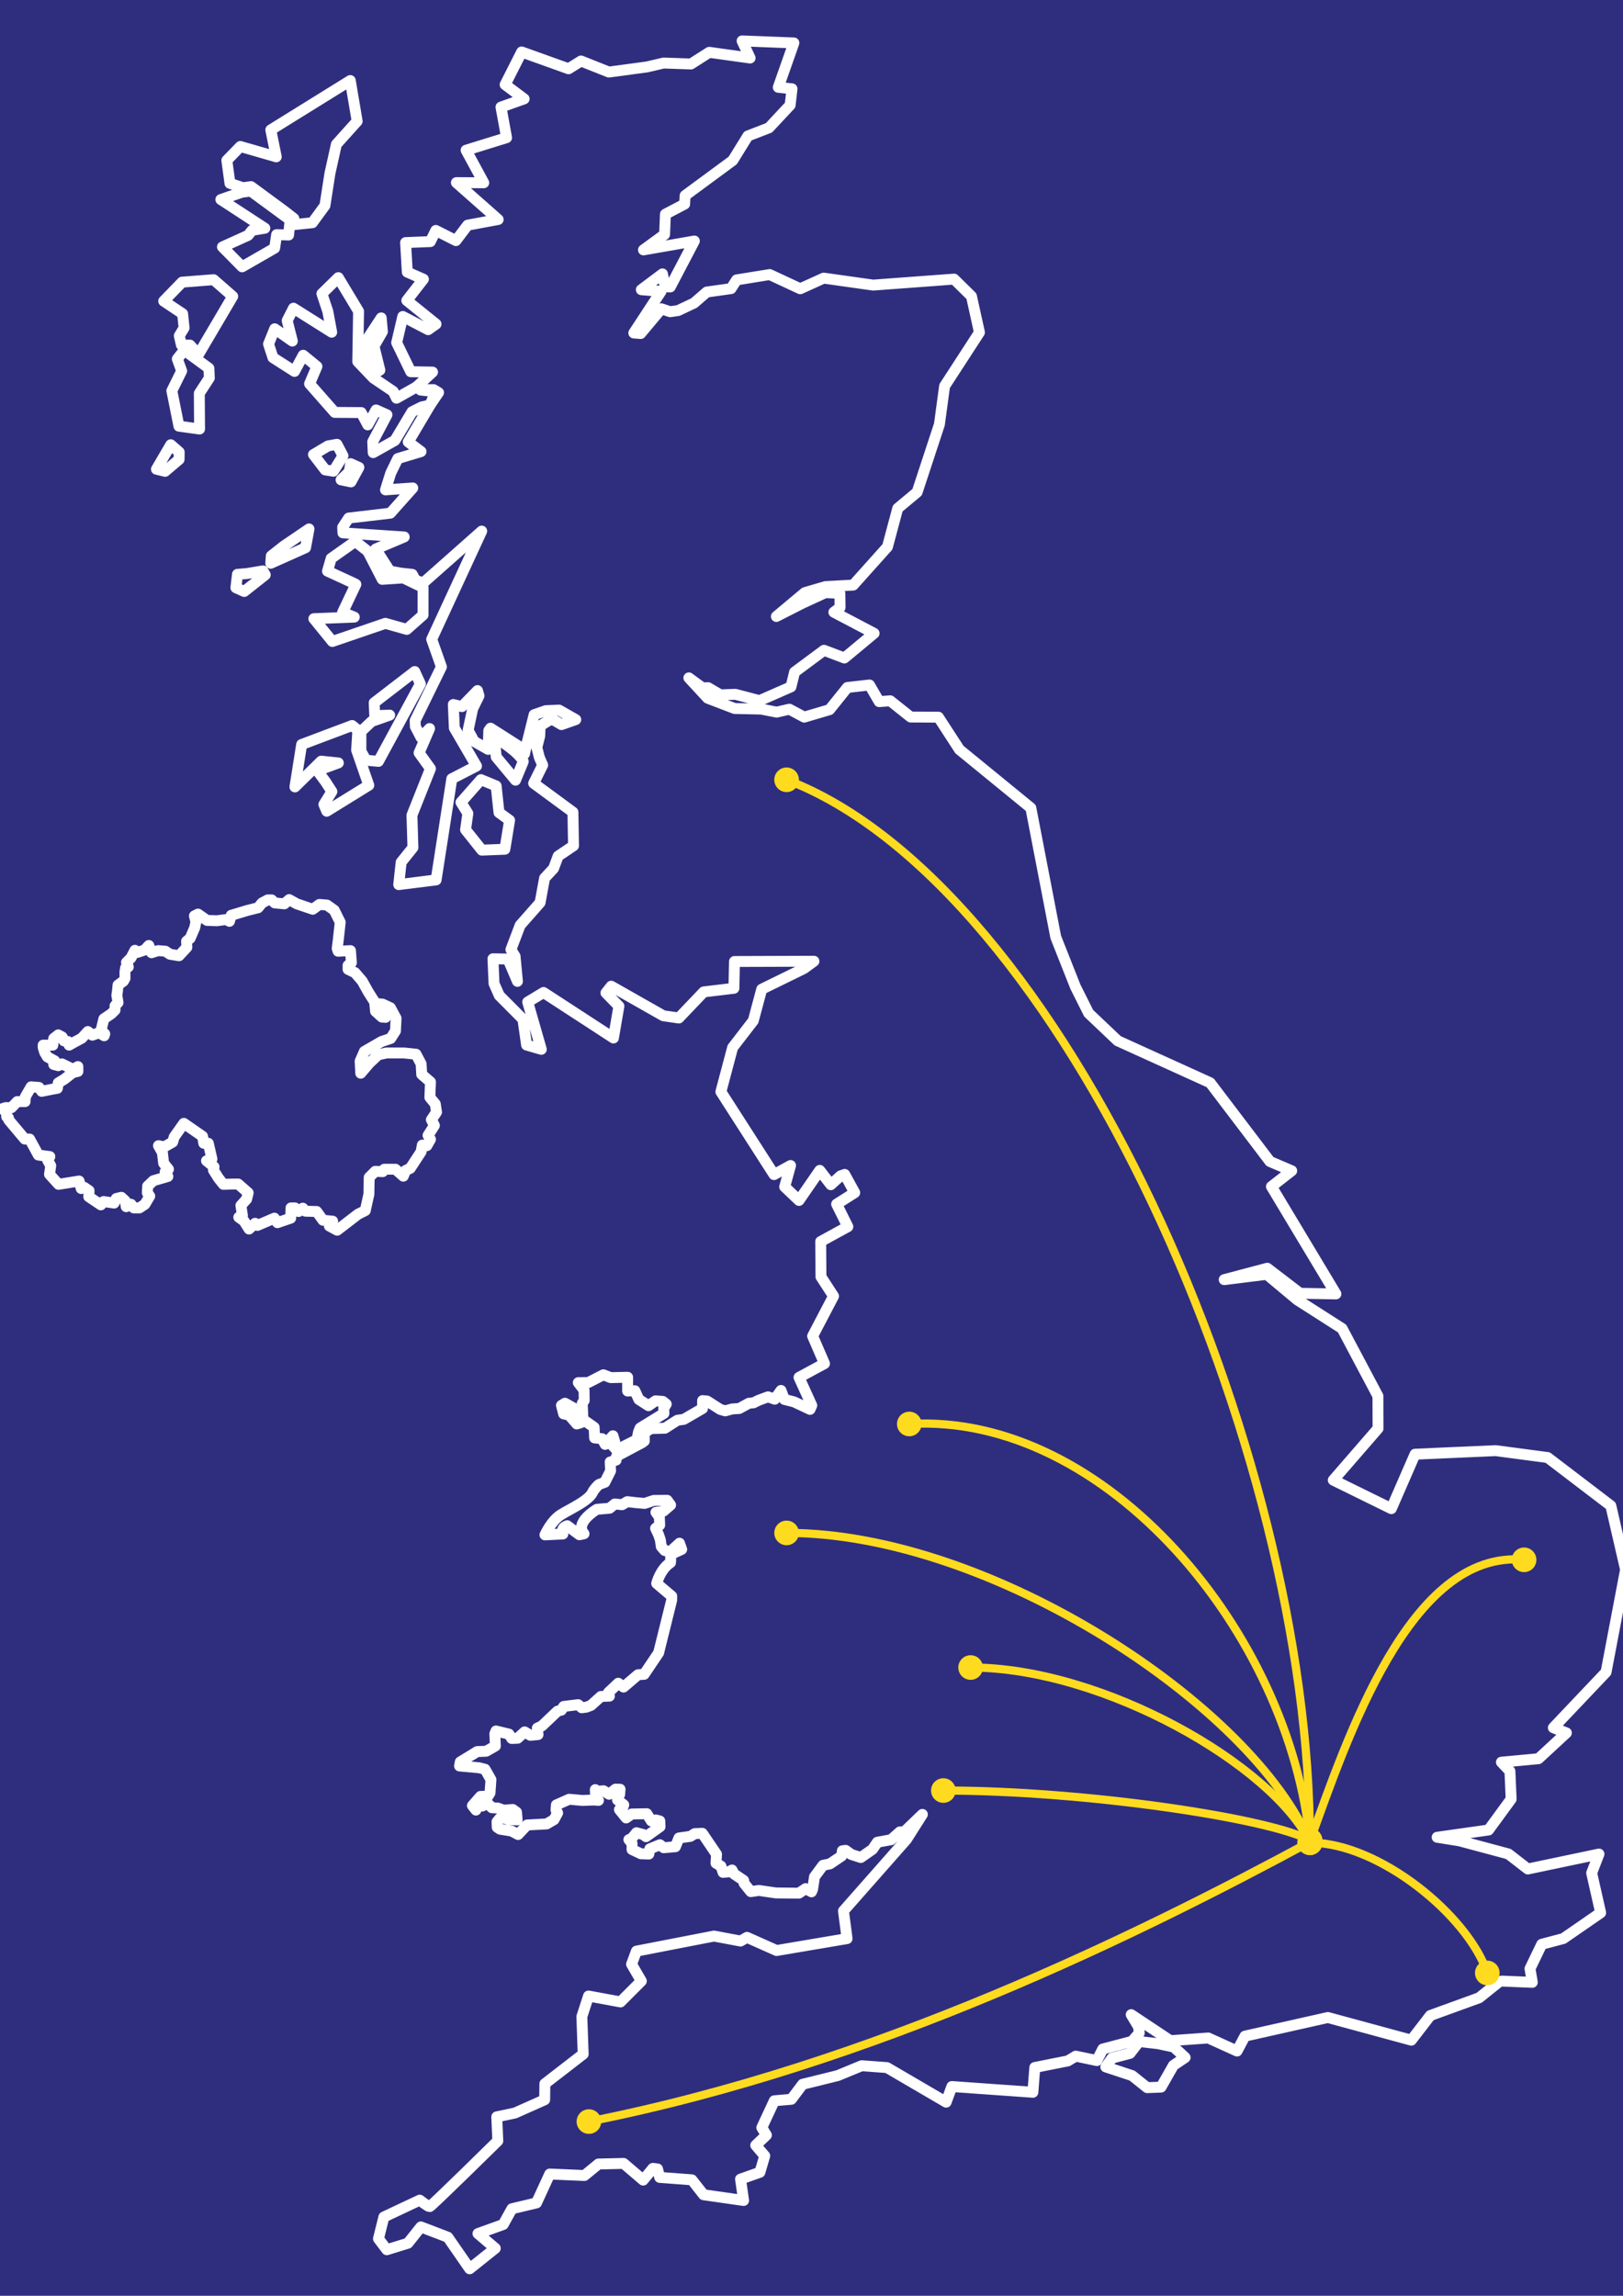 <?xml version="1.0" encoding="UTF-8" standalone="no"?>
<svg
   xmlns:dc="http://purl.org/dc/elements/1.1/"
   xmlns:cc="http://creativecommons.org/ns#"
   xmlns:rdf="http://www.w3.org/1999/02/22-rdf-syntax-ns#"
   xmlns:svg="http://www.w3.org/2000/svg"
   xmlns="http://www.w3.org/2000/svg"
   id="svg2"
   xml:space="preserve"
   enable-background="new 0 0 595.28 841.89"
   viewBox="0 0 595.28 841.89"
   height="841.89px"
   width="595.28px"
   y="0px"
   x="0px"
   version="1.1"><defs
     id="defs145" /><g
     id="Layer_2"><rect
       id="rect5"
       height="841.89"
       width="596.214"
       fill="#2F2E7E" /></g><g
     id="UK_Map"><g
       transform="translate(-22,59)"
       id="g9251"><path
         d="    M201.042,215.8l-5.141-2.921l-2.214-4.076l1.695-7.946l2.305-4.699l-0.553-1.911l-5.702,5.872l-3.167-0.768l0.372,8.608    l8.125,13.955l-9.044,4.665l-5.762,37.095l-13.716,1.726l0.898-8.211l4.313-5.373l-0.357-11.879l6.785-17.065l-4.168-5.784    l3.846-8.922l-3.15,3.245l-2.051-3.934l-0.096-2.227l9.648-19.704l-3.572-10.119l18.344-39.669l-21.433,18.976l-2.862-0.929    l-1.19-2.184l-4.093-0.435l-4.106-0.731l-5.21-8.122l10.466-4.423l-22.476-1.5l-0.089-2.078l2.205-3.357l15.281-1.787l8.221-9.242    l-10.001,0.689l1.928-6.171l2.591-5.305l8.508-2.562l-4.697-3.533l8.034-13.546l0.015-0.024l3.072-4.536l-1.847-1.084    l-3.518,0.033l-0.664-0.605l-2.047-0.427l5.876-5.434l-7.998-0.133l-5.162-10.651l2.249-9.603l9.299,4.84l2.889-2.046    l-10.716-8.649l6.087-7.821l-5.911-2.594l-0.624-10.828l9.074-0.355l2.017-4.093l7.37,3.727l4.3-5.669l11.193-2.073L189.394,7.97    l10.032,0.054l-6.471-11.938L207.8-8.509l-2.053-11.218l8.49-3.008l-6.965-5.228l6.063-11.982l17.192,6.167l4.579-2.855    l10.206,4.061l14.022-1.887l6.05-1.427l10.045,0.351l6.71-4.276l14.979,2.09L294.183-44l18.995,0.744l-5.722,16.279l5.038,0.546    l-0.681,5.974l-7.789,8.332l-7.708,2.978l-5.566,8.989l-17.465,12.874l-0.178,3.129l-7.049,3.695l-0.305,7.445l-7.748,5.655    l18.666-3.257l-8.832,16.848l-1.884-0.075l-0.987-4.72l-7.742,5.804l7.235,0.609l-9.998,15.258l2.517,0.199l7.6-9.07l3.181,1.066    l2.959-0.414l5.836-2.756l4.682-4.048l8.879-1.239l2.056-3.203l12.138-1.961l11.196,5.212l8.607-3.905l18.133,2.562l29.681-2.202    l6.383,6.292l2.926,13.266l-12.784,19.679l-1.899,14.049l-8.173,24.85l-7.109,5.928l-3.777,14.123l-12.558,14.02l-10.163,0.546    l-7.583,2.229l-10.435,8.733l9.507-4.832l8.45-3.898l5.339,0.237l0.068,5.201l-2.276,1.724l14.752,7.749l-10.893,9.048    l-7.486-2.829l-10.782,8.004l-1.333,5.404l-11.535,5.06l-8.877-2.328l-5.476,0.214l-4.502-2.648l-2.033,0.08l-5.018-3.67    l6.905,7.461l9.879,3.776l9.727,0.214l5.69,1.116l4.654-1.074l5.455,2.909l9.284-2.742l6.544-8.135l8.109-0.912l3.555,6.106    l4.061-0.308l7.468,5.952l10.188,0.047l7.723,11.889l26.183,21.4l9.141,47.369l7.214,18.22l4.852,9.691l10.632,10.097l33.925,15.4    l21.935,28.875l7.984,3.404l-7.43,5.791l23.643,39.365l-13.174-0.227l-11.995-9.195l-15.803,4.188l15.587-1.949l11.218,9.373    l16.439,10.508l13.138,24.759l0.044,11.893l-16.42,18.93l21.295,10.465l8.696-19.965l29.562-1.305l19.071,2.524l23.175,17.678    l5.401,23.427l-7.151,37.596l-19.335,20.38l4.783,1.895l-10.247,9.47l-13.58,1.274l3.121,3.297l0.442,10.242l-8.285,11.325    l-18.848,2.669l8.206,1.315l17.916,4.8l7.134,5.52l26.091-5.481l-2.677,6.944l3.295,14.588l-13.695,9.456l-7.902,2.094    l-4.314,8.939l0.844,5.022l-11.146-0.456l-0.933,0.186l-7.422,5.939l-17.898,6.498l-6.975,9.044l-30.605-8.316l-30.421,6.838    l-2.898,5.466l-10.551-4.79l-13.903,0.989l-14.36-9.547l2.702,4.503l0.253,2.22l-2.688,3.078l-10.693,2.798l-2.166,4.247    l-7.75-1.63l-2.901,1.749l-12.119,2.406l-0.704,9.097l-29.711-2.108l-2.104,5.731l-21.704-12.68l-9.274-0.679l-8.777,3.613    l-12.871,3.181l-4.149,5.515l-6.246,0.541l-4.588,9.843l1.686,2.76l-3.913,3.72l3.302,3.886l-1.777,6.017l-7.101,2.507    l1.123,7.836l-14.665-2.102l-4.312-5.481l-11.792-0.877l-0.802-3.112l-1.692-0.209l-3.575,4.302l-7.159-6.112l-9.238,0.213    l-5.146,4.215l-12.717-0.543l-4.871,10.597l-8.997,2.138l-3.198,5.773l-9.259,3.336l6.346,5.401l-9.392,7.503l-8.023-11.58    l-9.879-3.775l-4.756,5.984l-7.732,2.384l-3.064-4.033l1.983-7.961l13.14-6.191c0,0,3.096,2.401,3.65,2.38    c0.552-0.021,24.999-24.105,24.999-24.105l-0.381-8.815l6.698-1.418l10.872-4.841l0.078-5.889l14.047-10.853l-0.484-13.753    l2.444-7.559l11.729,2.168l7.647-7.656l-3.59-6.168l1.787-4.801l28.462-5.528l9.719,1.828l2.38-1.354l10.847,4.832l25.853-4.376    l-1.327-10.145l23.134-26.24l5.811-9.163l-6.597,6.354l-1.658,0.065l-3.2,2.859l-5.058,0.933l-1.771,2.593l-4.303,3.007    l-3.485-1.125l-2.058-1.497l-1.213,0.152l-0.25,1.901l-4.308,2.903l-2.526,0.518l-3.142,4.224l-0.69,4.548l-0.402,0.961    l-2.156-1.177l-2.477,1.674l-8.426-0.091l-6.246-0.912l-2.973,0.432l-2.46-3.058l-0.155-1.044l-3.539-2.385l-0.728-1.444    l-1.19,0.678l-2.097,0.188l-0.764-2.283l-1.82-1.085l0.192-3.267l-5.208-7.681l-2.765,0.108l-1.619,1.009l-4.186,0.585    l-1.303,3.204l-4.305,0.38l-1.377-1.104l-3.702,1.512l-0.362,1.906l-2.885-0.096l-3.281-1.554l0.016-2.209l-1.17-1.426    l1.088-0.463l1.684-2.063l2.465,0.64l1.032,0.8l5.161-3.671l-0.091-2.099l-1.457-0.363l-1.645,0.38l-1.667-2.669l-5.536,0.112    l-2.043,1.445l-2.459-3.057l0.996-0.039l0.591-1.706l-2.294-1.802l0.061-1.158l0.738-0.87l0.139-1.898l-1.663-0.04l-2.357,1.881    l-2.05-1.288l-2.209,0.192l-0.8-0.6l0.122,2.834l1.046,1.115l-1.669-0.146l-4.204,0.165l-4.895-0.439l-4.676,2.075l-0.139,1.897    l0.598,1.027l-1.333,2.472l-2.703,1.576l-7.186,0.387l-3.284,3.492l-2.382-1.273l-4.24-0.676l-1.027-0.695l-0.087-1.994    l1.052-1.303l1.66-0.064l1.687,0.564l2.996,0.094l-0.233-2.829l-1.372-0.997l-3.426,0.238l-2.027-0.763l-2.222-0.123l-1.161-1.216    l-1.106,0.044l-1.306,0.576l-1.018-0.485l-1.327,0.052l0.081,1.889l-1.29-1.631l2.957-3.375l2.766-0.108l0.724-1.185l0.346-4.85    l-2.159-3.805l-2.129-0.547l-7.232-0.664l0.269-1.482l6.219-3.801l3.285-0.128l3.365-1.916l-0.192-4.453l0.424-1.057l4.751,1.152    l1.009,1.596l2.191-0.086l2.562-2.33l2.092,1.255l2.81-0.258l-0.259-2.368l1.689-0.81l5.721-5.427l1.395-0.352l0.881-1.373    l5.3-0.653l1.303,1.139l1.714-0.216l1.696-0.661l3.62-3.264l3.129-0.122l-0.372-1.323l3.614-3.412l1.942,1.41l5.29-4.52    l2.265-0.161l5.302-7.864l4.804-19.366l0.018-1.413l-5.531-4.689c0,0,1.265-5.18,5.077-7.632c0.128-0.675,0.029-2.976,0.029-2.976    l4.072-1.868l-0.804-2.273l-3.467,3.184l-1.981-0.518l-1.238-1.438l-0.34-2.438l-0.716-2.055l-1.035-2.188l1.516-1.175    l-0.127-2.969l-1.251-1.734l2.725-0.404l2.645-2.26l-1.25-1.734l-4.935,0.044l-3.322,1.097l-2.989-0.256l-3.386-0.387l-1.91,1.114    l-2.677-0.266l-1.891,1.561l-4.684,0.406c0,0-8.331,4.859-4.707,8.956c-1.085,0.265-1.707,0.364-1.707,0.364l-4.453-3.32    c0,0-1.699,0.587-1.658,1.552s0.064,1.483,0.064,1.483l-6.567,0.331c0,0,2.284-5.144,5.793-7.362s10.74-5.327,11.851-8.641    c1.775-2.448,2.319-2.543,2.319-2.543l2.005-0.747l2.092-4.17l-0.142-3.267l2.165-0.68l0.174-1.419l9.345-4.974l0.835-0.628    l-0.046-2.896l2.356-1.653l5.245-0.13l4.575-2.93l2.337-0.314l6.88-3.986l0.031-2.9l1.652,0.159l4.836,3.08l1.824,0.523    l2.478-0.69l2.657-0.179l3.521-1.922l1.64-0.139l1.995-0.97l3.394-1.248l2.467,0.871l2.29-3.212l1.24,3.296l3.565,0.901    l5.839,2.744l0.642-1.437l-4.677-10.299l9.343-5.048l-4.354-10.089l7.672-14.646l-4.618-7.104l-0.088-12.932l9.95-5.443    l-4.109-8.266l6.632-4.202l-3.669-6.689l-1.528,0.532l-3.571,3.242l-4.051-5.257l-7.613,11.021l-5.259-4.998l2.157-7.81    l-6.062,3.337l-19.493-30.379l4.314-16.225l7.568-9.811l3.104-11.569l15.5-7.594l3.646-2.669l-29.145,0.099l-0.203,9.82    l-11.068,1.325l-9.146,9.574l-5.677-0.818l-19.119-10.848l-1.932,2.454l4.755,4.869l-2.002,11.674l-25.638-16.688l-5.805,3.497    l4.982,17.349l-5.397-1.573l-1.349-9.462l-8.683-8.729l-1.913-4.384l-0.392-9.054l5.488,0.083l3.489,8.188l-0.867-9.184    l-1.518-2.468l3.376-8.903l7.319-8.314l1.649-8.985l3.293-3.549l1.686-4.526l5.634-3.788l-0.219-12.332l-14.405-10.586    l3.316-6.671l-1.217-2.777l-0.943-3.68l1.072-4.205l0.152-3.723l3.358-2.064l1.401-0.203l3.056,1.813l5.249-1.841l-6.105-3.478    l-4.85,0.189l-4.323,1.507l-3.182,12.764l-0.318,1.556l-1.772-2.559l-10.712-6.835l-0.627,0.866L201.042,215.8z"
         stroke-linejoin="round"
         stroke-width="4"
         stroke="#FFFFFF"
         fill="none"
         id="path6821" /><path
         d="M179.755,89.52l-3.103,0.716    l-3.528,1.773l-6.284,10.504l-7.956,4.474l-0.173-4.007l5.215-9.868l-3.994-1.776l-3.055,5.472l-2.389-4.516l-9.72-0.065    l-9.229-10.492l2.704-6.35l-5.036-4.114l-3.192,5.923l-7.897-5.043l-1.626-4.991l2.266-5.589l6.463,4.504l-1.892-7.508l2.31-4.55    l14.016,8.817l-1.429-7.674l-2.16-6.458l6.014-5.884l7.43,12.346l-0.3,18.447l5.745,6.02l7.265,4.919l1.204,2.48l7.344-4.152    l1.497,1.158l3.843,0.427l1.467,0.626L179.755,89.52z"
         stroke-linejoin="round"
         stroke-width="4"
         stroke="#FFFFFF"
         fill="none"
         id="path6763" /><path
         d="    M211.984,217.685c2.207,2.284,1.918,2.625,1.918,2.625l-2.823,6.791l-7.083-8.531l-0.762-7.652    C206.23,213.169,209.777,215.401,211.984,217.685z"
         stroke-linejoin="round"
         stroke-width="4"
         stroke="#FFFFFF"
         fill="none"
         id="path6197" /><path
         d="M248.141,472.707l7.484-3.762    l0.546-2.754l0.6-1.496l8.743-5.387l-0.082-1.89l0.932-1.508l-1.262-1.002l-2.668-0.211l-2.583,1.782l-3.534-2.278L254.849,451    l-2.655,0.104l0.004-5.046l-6.2,0.137l-2.705-1.049l-5.528,2.843l-3.655,0.038l2.114,2.757l0.053,3.782l-0.729,1.079l0.254,5.877    l4.114,2.889l0.168,3.883l2.784,0.312l1.086,2.059l2.855-3.159l0.649,2.183l-1.061,1.092L248.141,472.707z"
         stroke-linejoin="round"
         stroke-width="4"
         stroke="#FFFFFF"
         fill="none"
         id="path6753" /><path
         d="M227.931,456.363l0.801,3.122    l2.013,0.447l2.801,3.254l1.53-0.479l-0.114-2.624l-2.215-2.542l-3.521-1.964L227.931,456.363z"
         stroke-linejoin="round"
         stroke-width="4"
         stroke="#FFFFFF"
         fill="none"
         id="path6755" /><path
         d="M110.804,38.846l-7.21-7.3    l9.376-4.232l1.487-1.842l4.668-0.777l-16.126-10.52l7.719-2.681l3.273-0.425l14.405,10.587l-0.545,5.522l-4.393-0.126    l-0.727,4.935L110.804,38.846z"
         stroke-linejoin="round"
         stroke-width="4"
         stroke="#FFFFFF"
         fill="none"
         id="path6827" /><path
         d="M150.477-29.459    l-29.15,18.088l1.995,9.883L110.15-5.284l-4.951,5.1l1.147,8.43l4.771,1.598l2.959-0.414l12.464,9.176l3.245,2.549l-0.061,2.232    l6.865-0.715l4.587-6.274l1.839-11.817l2.361-10.648l7.625-8.475L150.477-29.459z"
         stroke-linejoin="round"
         stroke-width="4"
         stroke="#FFFFFF"
         fill="none"
         id="path6829" /><path
         d="M107.354,49.685l-7.004-6.12    l-11.558,0.899l-6.751,6.954l6.939,4.635l0.537,5.182l-1.755,2.894l0.773,3.389l3.135,0.026l3.126,3.446L107.354,49.685z"
         stroke-linejoin="round"
         stroke-width="4"
         stroke="#FFFFFF"
         fill="none"
         id="path6831" /><path
         d="M89.559,69.41l-2.525,3.22    l1.6,4.398l-3.603,7.277l2.599,12.982l7.567,1.042L95.101,85.25l3.674-5.645l-0.154-3.562L89.559,69.41z"
         stroke-linejoin="round"
         stroke-width="4"
         stroke="#FFFFFF"
         fill="none"
         id="path6833" /><path
         d="M84.632,104.094l3.094,2.704    l-0.041,2.678l-5.14,4.363l-3.167-0.768L84.632,104.094z"
         stroke-linejoin="round"
         stroke-width="4"
         stroke="#FFFFFF"
         fill="none"
         id="path6835" /><path
         d="M136.974,107.696l5.347-3.183    l3.267-0.574l2.219,4.224l-3.517,5.639l-2.999-0.478L136.974,107.696z"
         stroke-linejoin="round"
         stroke-width="4"
         stroke="#FFFFFF"
         fill="none"
         id="path6837" /><path
         d="M150.596,111.029l3.037,1.368    l-2.904,5.317l-3.637-0.75l3.007-2.942L150.596,111.029z"
         stroke-linejoin="round"
         stroke-width="4"
         stroke="#FFFFFF"
         fill="none"
         id="path6839" /><path
         d="M135.332,134.967    l-1.269,6.888l-12.761,5.703l0.197-2.684l4.546-3.598L135.332,134.967z"
         stroke-linejoin="round"
         stroke-width="4"
         stroke="#FFFFFF"
         fill="none"
         id="path6841" /><path
         d="M118.445,150.346l0.846,1.454    l-7.729,6.1l-3.036-1.368l0.569-4.928l3.593-0.29L118.445,150.346z"
         stroke-linejoin="round"
         stroke-width="4"
         stroke="#FFFFFF"
         fill="none"
         id="path6843" /><path
         d="M151.143,207.047    l-18.506,6.968l-2.461,15.558l9.621-9.446l6.298,0.646l-7.714,2.829l2.997,4.045l2.35,3.625l-2.93,4.724l1.047,2.486l15.417-9.523    l-4.476-12.907l0.468-7.304L151.143,207.047z"
         stroke-linejoin="round"
         stroke-width="4"
         stroke="#FFFFFF"
         fill="none"
         id="path6845" /><path
         d="M174.108,187.268    l-14.864,11.434l0.205,4.75l5.477-0.214l-6.638,2.341l-3.913,3.721l-0.005,7.136l1.869,3.347l4.562,0.416l15.384-28.402    L174.108,187.268z"
         stroke-linejoin="round"
         stroke-width="4"
         stroke="#FFFFFF"
         fill="none"
         id="path6847" /><path
         d="M198.388,226.905    l-7.319,8.314l2.526,4.064l-0.838,5.979l5.966,7.498l8.448-0.331l1.734-10.623l-3.883-2.822l-1.049-9.771L198.388,226.905z"
         stroke-linejoin="round"
         stroke-width="4"
         stroke="#FFFFFF"
         fill="none"
         id="path6849" /><path
         d="M156.556,74.188l-0.141-8.405    l5.407-8.201l0.439,5.029l-3.092,5.377l2.151,8.747l-1.512,0.899L156.556,74.188z"
         stroke-linejoin="round"
         stroke-width="4"
         stroke="#FFFFFF"
         fill="none"
         id="path6851" /><path
         d="M151.394,154.706    l-9.271-4.263l1.35-4.678l8.816-6.231l4.589,3.604l5.32,10.305l7.735-0.513l7.243,3.501l-0.006,10.092l-5.978,5.28l-7.853-2.216    l-19.437,6.647l-6.789-8.355l14.824-0.58l-4.285-1.725l4.874-10.283L151.394,154.706z"
         stroke-linejoin="round"
         stroke-width="4"
         stroke="#FFFFFF"
         fill="none"
         id="path6853" /><path
         d="M427.578,698.961l2.298-3.244    l6.574-1.729l3.359-4.337l6.904,0.782l5.815,1.244l4.154,3.832l-4.307,2.902l-4.532,7.956l-5.088,0.199l-5.511-4.41    L427.578,698.961z"
         stroke-linejoin="round"
         stroke-width="4"
         stroke="#FFFFFF"
         fill="none"
         id="path8256" /><path
         d="    M24.439,350.504v-1.329L23,347.515l0.997-0.333h2.214l2.104-2.214h2.879l0.11-1.771l2.104-3.654l2.878,0.222l0.997,1.439    l3.875-0.775l1.882-0.333l0.333-1.993l2.214-1.329l3.101-2.436l1.882-0.443v-1.772l-1.771,0.998l-4.097-1.994l-1.329,0.665    l-1.661-0.443l0.332-1.329l-2.657-1.439l-0.997-1.661l-0.553-1.772v-0.886h3.543l0.332-2.436l1.661-1.329l1.439,0.775l0.665,1.439    l1.439,0.221l0.443,1.329l1.55-0.886l3.1-1.661l2.214-2.436l1.661,1.329l2.436-0.886l1.882,1.107l0.221-0.664l-1.329-1.439    l0.997-4.097l2.768-1.882l1.329-1.329v-1.55l1.107-1.218l-0.443-2.658l0.222-1.439l0.221-2.325l1.993-1.439l0.554-0.997v-2.436    l0.221-1.439l0.997-0.332l-0.665-1.662l1.661-1.661l1.439-2.768l0.886,0.775l2.657-0.886l1.55-1.661l0.997,2.657l2.436-0.775    l2.657,0.222l1.662,1.107l3.321,0.554l2.879-3.1l-0.111-2.214l1.329-1.107l1.661-3.875l0.443-2.214l-0.553-2.104l1.329-0.665    l3.321,2.325l3.654,0.111l3.322-0.443l1.218,0.664l0.664-2.214l5.868-1.771l3.986-0.997l1.439-1.771l2.104-1.107h1.439    l1.107,1.107l3.543,0.333l1.771-1.55l2.768,1.55l5.868,1.993l2.436-1.771l2.768,0.222l2.657,1.882l2.214,4.429l-0.665,6.09    l-0.443,3.543l0.333,0.997l4.539-0.222l0.333,4.429l-1.218,0.997v1.439l2.547,1.218l2.657,3.1l2.214,3.986l2.325,3.654    l0.332,3.432l2.325,2.104l1.329,0.11l-1.772-2.214l-0.886-2.768l1.55,0.11l2.879,1.329l2.104,3.875l-0.221,4.65l-1.771,2.768    l-3.322,1.107l-6.311,3.654l-1.55,3.543l0.221,4.43l3.211-3.766l3.211-2.989l2.99-0.665h6.532l4.318,0.443l1.882,3.543    l0.221,3.876l3.211,2.768l-0.222,5.647l1.993,2.436l0.443,2.99l-1.882,2.768l1.107,2.104l-2.325,3.653l0.886,1.439l-1.329,2.325    l-1.661-0.221l-0.443,2.436l-3.986,6.089l-1.661,0.775l-0.886,2.104l-2.878-2.546h-4.097l-0.554,0.885l-2.768-0.11l-2.214,2.214    l-0.111,6.202l-1.329,5.979l-2.657,1.329l-7.64,5.867l-2.878-1.55l1.218-1.771l-3.543-0.332l-2.325-3.211l-4.097-0.11    l-0.996-1.107l-1.55,1.218l-1.329-1.328h-1.439l-0.11,3.764l-4.872,1.661l-1.108-1.661l-6.2,2.657l-0.886-0.774l-2.214,2.104    l-1.882-2.989l-1.882-1.329l1.329-0.664l-0.554-3.653l2.104-2.325l0.553-2.325l-3.653-3.211h-1.882l-3.543,0.111l-1.771-2.217    l-1.882-2.988l0.222-1.219l-1.107-0.885l-1.661-1.329l1.993-0.665l-1.329-5.757H96.74l-0.443-2.546l-6.865-4.761l-3.543,4.982    l-0.553,1.882l-3.101,1.771l-2.104-0.443l1.439,2.547l0.443,3.875l1.772,2.215l-1.218,0.996l0.997,1.66l-5.315,1.551l-2.104,1.994    l-0.111,2.436l0.886,1.218l-1.771,2.989l-1.993,1.329h-2.104l-0.996-1.329l-1.771,0.886l-0.333-2.104l-1.439-1.329l-1.882,0.443    l-0.775,1.661l-3.875-0.554l-0.997,1.218l-4.429-2.989l0.111-2.215l-1.771-1.218l-1.107,0.442l-0.775-2.769l-7.529,1.22    l-3.322-3.655l0.443-3.211l-1.107-1.882l0.775-1.439l-4.207-0.555l-3.211-5.867h-1.771l-5.868-6.976l-0.111-0.775L24.439,350.504z    "
         stroke-linejoin="round"
         stroke-width="4"
         stroke="#FFFFFF"
         fill="none"
         id="path8768" /></g></g><g
     id="Layer_3"><g
       id="g31"><g
         id="g33"><path
           id="path35"
           d="M333.505,522.187     c72.073-4.261,139.738,76.688,146.988,153.539"
           stroke-linejoin="round"
           stroke-width="3"
           stroke="#FFDB1F"
           fill="none" /><g
           id="g37"><circle
             id="circle39"
             r="4.512"
             cy="522.187"
             cx="333.505"
             fill="#FFDB1F" /></g><g
           id="g41"><circle
             id="circle43"
             r="4.512"
             cy="675.726"
             cx="480.493"
             fill="#FFDB1F" /></g></g></g><g
       id="g45"><g
         id="g47"><path
           id="path49"
           d="M288.505,285.955     c101.627,38.853,192.196,245.752,191.925,389.771"
           stroke-linejoin="round"
           stroke-width="3"
           stroke="#FFDB1F"
           fill="none" /><g
           id="g51"><circle
             id="circle53"
             r="4.512"
             cy="285.955"
             cx="288.505"
             fill="#FFDB1F" /></g><g
           id="g55"><circle
             id="circle57"
             r="4.512"
             cy="675.726"
             cx="480.43"
             fill="#FFDB1F" /></g></g></g><g
       id="g59"><g
         id="g61"><path
           id="path63"
           d="M288.505,562.134     c74.775-0.107,171.201,63.536,191.998,113.591"
           stroke-linejoin="round"
           stroke-width="3"
           stroke="#FFDB1F"
           fill="none" /><g
           id="g65"><circle
             id="circle67"
             r="4.512"
             cy="562.134"
             cx="288.505"
             fill="#FFDB1F" /></g><g
           id="g69"><circle
             id="circle71"
             r="4.511"
             cy="675.725"
             cx="480.503"
             fill="#FFDB1F" /></g></g></g><g
       id="g73"><g
         id="g75"><path
           id="path77"
           d="M346,656.609     c52.383-0.018,119.935,10.226,134.503,18.281"
           stroke-linejoin="round"
           stroke-width="3"
           stroke="#FFDB1F"
           fill="none" /><g
           id="g79"><circle
             id="circle81"
             r="4.512"
             cy="656.609"
             cx="346"
             fill="#FFDB1F" /></g><g
           id="g83"><circle
             id="circle85"
             r="4.512"
             cy="674.891"
             cx="480.503"
             fill="#FFDB1F" /></g></g></g><g
       id="g87"><g
         id="g89"><path
           id="path91"
           d="M356,611.5     c48.488-0.061,111.018,35.924,124.503,64.225"
           stroke-linejoin="round"
           stroke-width="3"
           stroke="#FFDB1F"
           fill="none" /><g
           id="g93"><circle
             id="circle95"
             r="4.512"
             cy="611.5"
             cx="356"
             fill="#FFDB1F" /></g><g
           id="g97"><circle
             id="circle99"
             r="4.512"
             cy="675.725"
             cx="480.503"
             fill="#FFDB1F" /></g></g></g><g
       id="g101"><g
         id="g103"><path
           id="path105"
           d="M216,778     c105.464-20.891,202.252-69,264.382-102.5"
           stroke-linejoin="round"
           stroke-width="3"
           stroke="#FFDB1F"
           fill="none" /><g
           id="g107"><circle
             id="circle109"
             r="4.512"
             cy="778"
             cx="216"
             fill="#FFDB1F" /></g><g
           id="g111"><circle
             id="circle113"
             r="4.512"
             cy="675.5"
             cx="480.382"
             fill="#FFDB1F" /></g></g></g><g
       id="g115"><g
         id="g117"><path
           id="path119"
           d="M480.503,675C494,638,517,568,559,572"
           stroke-linejoin="round"
           stroke-width="3"
           stroke="#FFDB1F"
           fill="none" /><g
           id="g121"><circle
             id="circle123"
             r="4.511"
             cy="675"
             cx="480.503"
             fill="#FFDB1F" /></g><g
           id="g125"><circle
             id="circle127"
             r="4.512"
             cy="572"
             cx="559"
             fill="#FFDB1F" /></g></g></g><g
       id="g129"><g
         id="g131"><path
           id="path133"
           d="M480.43,675.726     c25.345-0.046,58.029,26.722,65.078,47.774"
           stroke-linejoin="round"
           stroke-width="3"
           stroke="#FFDB1F"
           fill="none" /><g
           id="g135"><circle
             id="circle137"
             r="4.512"
             cy="675.726"
             cx="480.43"
             fill="#FFDB1F" /></g><g
           id="g139"><circle
             id="circle141"
             r="4.512"
             cy="723.5"
             cx="545.508"
             fill="#FFDB1F" /></g></g></g></g></svg>